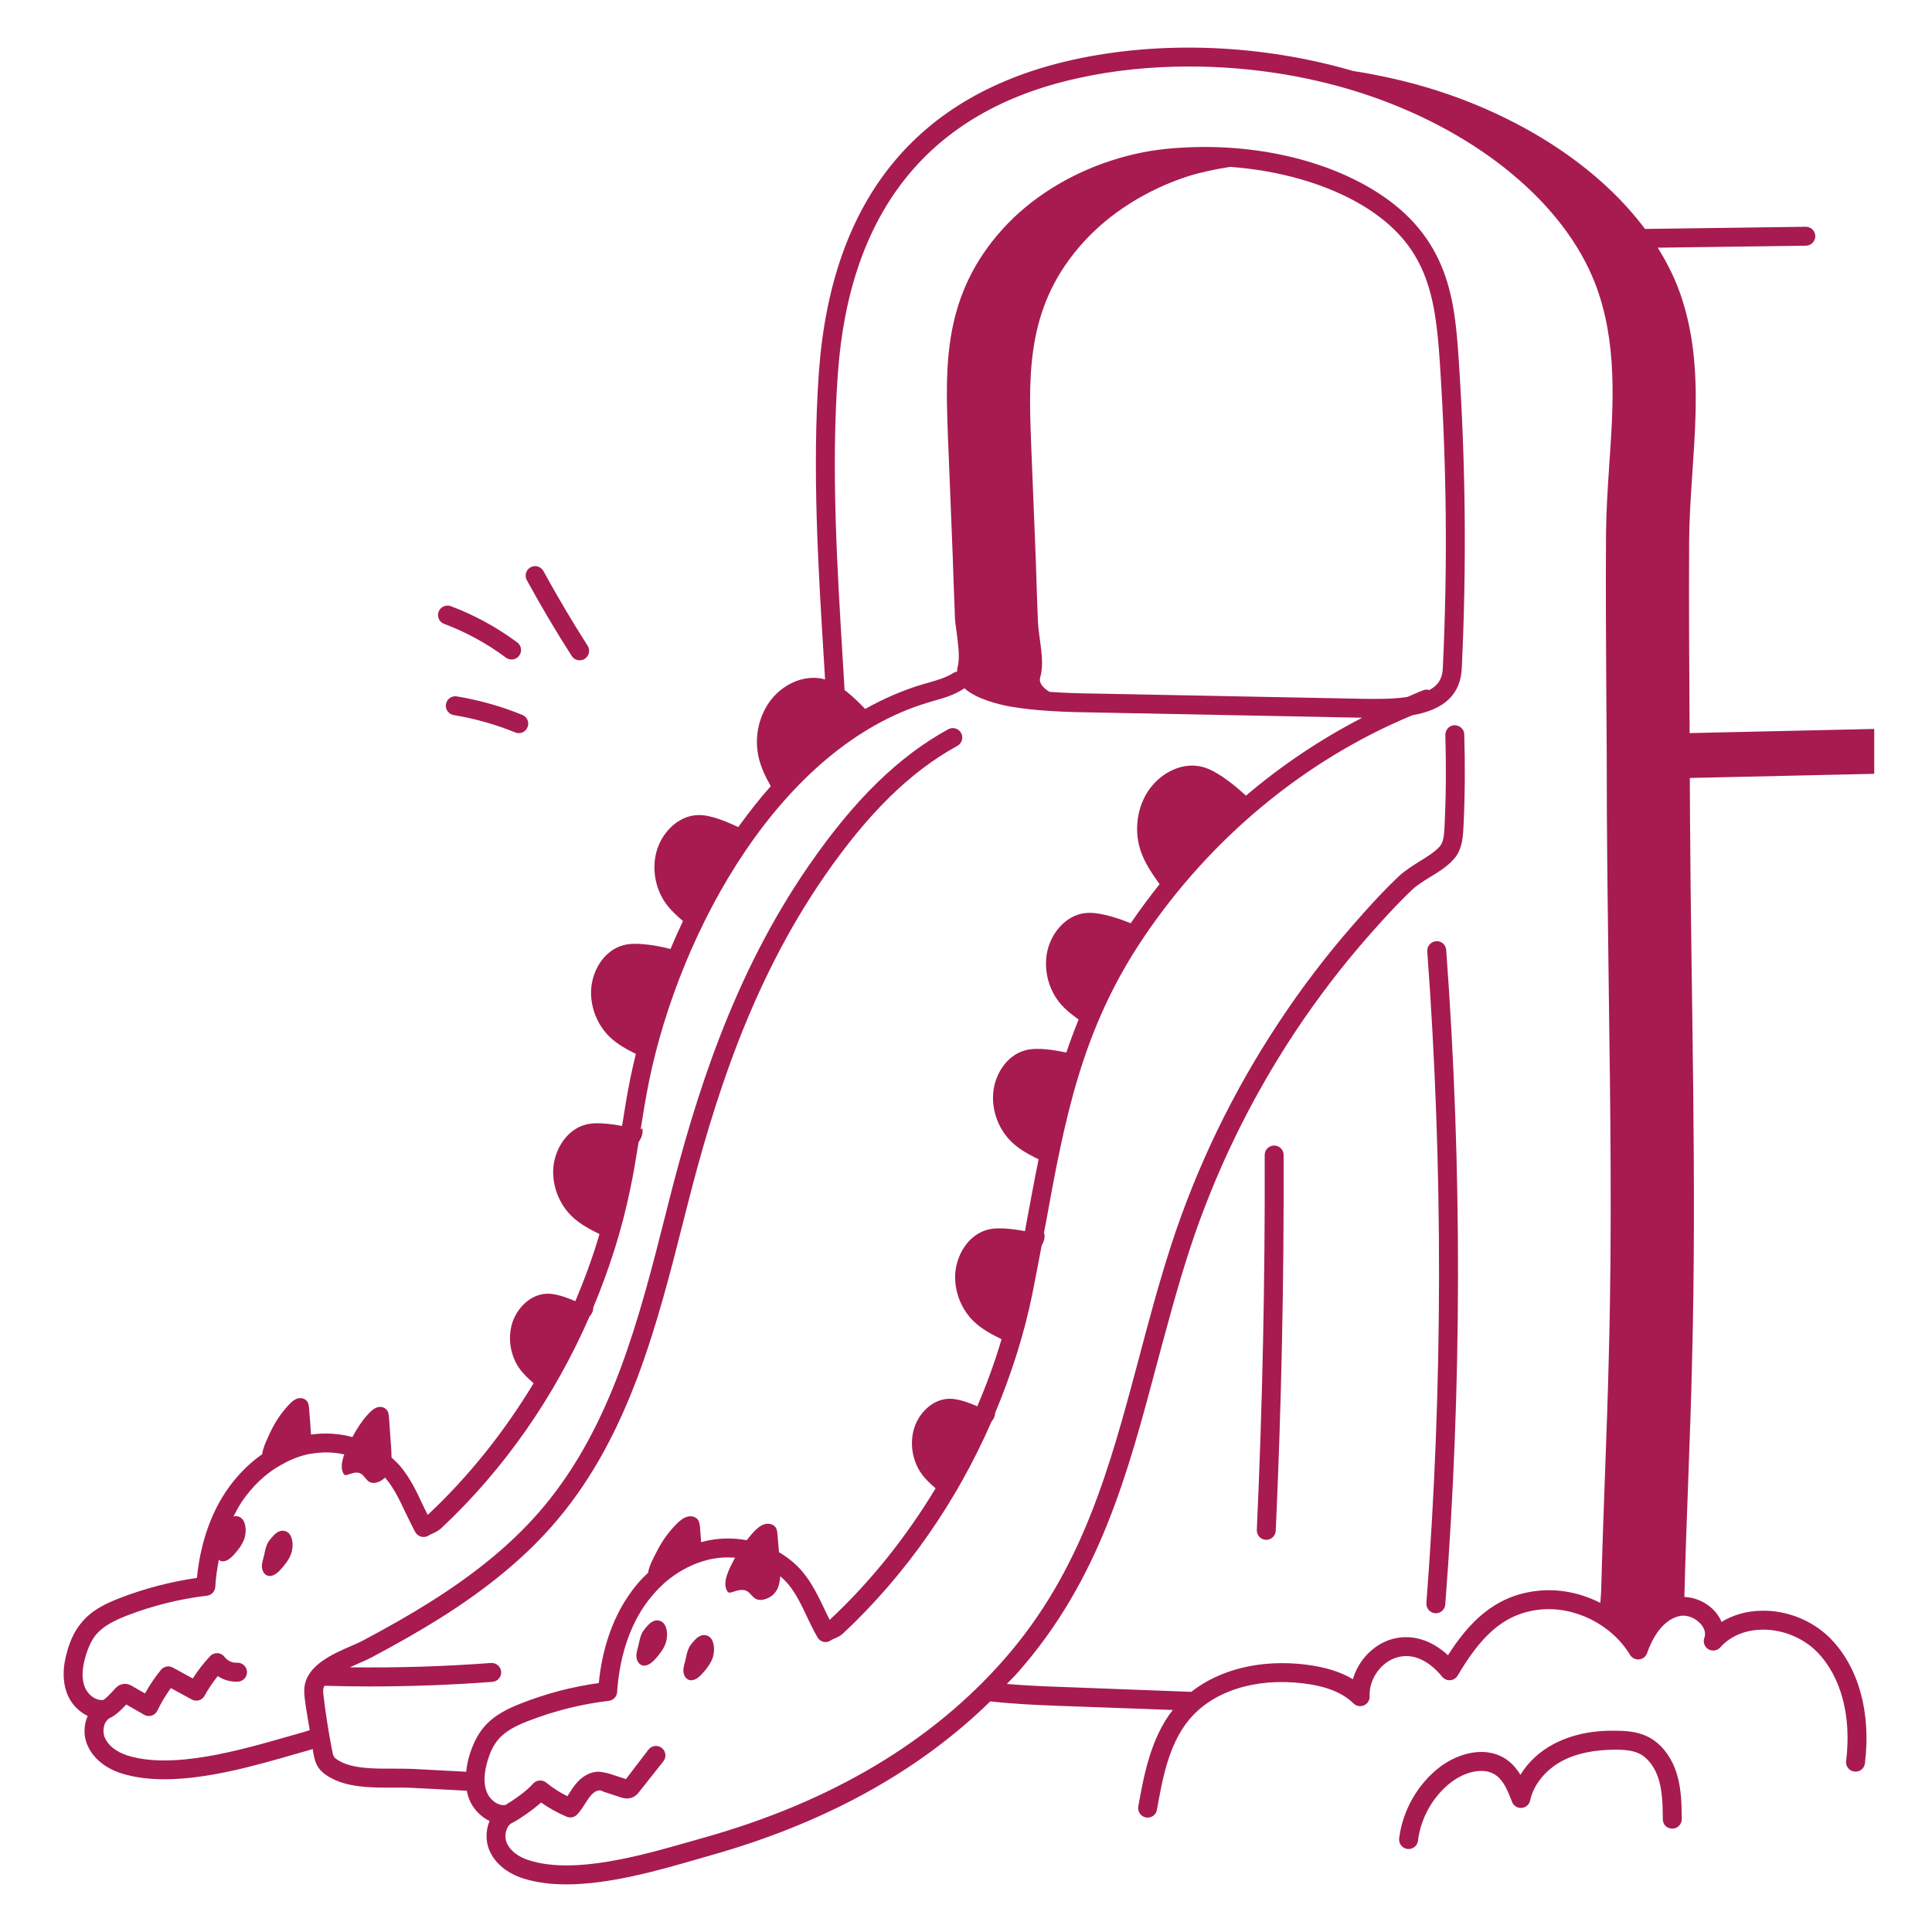 <svg width="40" height="40" viewBox="0 0 40 40" fill="none" xmlns="http://www.w3.org/2000/svg">
<path d="M13.607 33.548C13.55 33.547 13.496 33.575 13.453 33.613C13.416 33.644 13.385 33.682 13.355 33.719C13.333 33.746 13.311 33.773 13.295 33.804C13.26 33.874 13.24 33.961 13.225 34.038C13.207 34.127 13.169 34.212 13.176 34.304C13.182 34.376 13.219 34.449 13.285 34.475C13.385 34.515 13.49 34.432 13.564 34.352C13.654 34.252 13.739 34.144 13.784 34.016C13.836 33.866 13.828 33.555 13.607 33.548ZM14.58 33.852C14.523 33.85 14.469 33.879 14.425 33.916C14.389 33.947 14.358 33.985 14.327 34.022C14.305 34.049 14.283 34.076 14.268 34.107C14.232 34.177 14.213 34.264 14.198 34.341C14.18 34.43 14.142 34.515 14.149 34.607C14.154 34.679 14.192 34.752 14.257 34.778C14.358 34.818 14.463 34.736 14.536 34.655C14.627 34.556 14.712 34.447 14.757 34.319C14.809 34.169 14.8 33.858 14.58 33.852ZM5.854 31.692C5.797 31.691 5.743 31.719 5.699 31.757C5.663 31.788 5.632 31.826 5.601 31.863C5.579 31.89 5.557 31.917 5.542 31.948C5.506 32.017 5.487 32.105 5.472 32.182C5.454 32.27 5.416 32.356 5.423 32.448C5.428 32.519 5.466 32.593 5.531 32.619C5.632 32.659 5.737 32.576 5.81 32.496C5.901 32.396 5.986 32.288 6.031 32.16C6.083 32.01 6.075 31.699 5.854 31.692ZM29.732 19.487C29.623 19.495 29.543 19.589 29.55 19.697C29.881 24.174 29.875 28.714 29.532 33.19C29.524 33.298 29.605 33.392 29.713 33.4C29.718 33.401 29.723 33.401 29.728 33.401C29.829 33.401 29.916 33.322 29.923 33.22C30.268 28.724 30.274 24.165 29.942 19.668C29.933 19.561 29.842 19.476 29.732 19.487ZM26.38 23.717H26.38C26.271 23.717 26.184 23.805 26.184 23.914C26.193 26.493 26.138 29.105 26.021 31.675C26.016 31.783 26.1 31.875 26.208 31.88C26.211 31.88 26.214 31.88 26.217 31.88C26.321 31.88 26.408 31.798 26.413 31.693C26.53 29.116 26.585 26.498 26.576 23.912C26.576 23.804 26.488 23.717 26.38 23.717ZM9.233 14.58C9.215 14.686 9.288 14.787 9.394 14.805C9.83 14.877 10.258 14.998 10.667 15.164C10.691 15.174 10.716 15.179 10.74 15.179C10.818 15.179 10.891 15.133 10.922 15.056C10.963 14.956 10.915 14.841 10.814 14.801C10.378 14.624 9.922 14.495 9.459 14.418C9.352 14.399 9.251 14.473 9.233 14.58ZM9.196 12.917C9.652 13.088 10.082 13.323 10.475 13.616C10.51 13.642 10.551 13.654 10.592 13.654C10.652 13.654 10.711 13.627 10.749 13.575C10.814 13.488 10.796 13.366 10.709 13.301C10.287 12.987 9.824 12.734 9.333 12.55C9.232 12.513 9.119 12.564 9.081 12.665C9.043 12.767 9.094 12.88 9.196 12.917ZM11.836 13.58C11.873 13.639 11.937 13.671 12.001 13.671C12.037 13.671 12.074 13.661 12.107 13.64C12.198 13.582 12.224 13.46 12.166 13.369C11.845 12.867 11.537 12.347 11.251 11.823C11.199 11.728 11.08 11.693 10.985 11.745C10.89 11.797 10.855 11.916 10.907 12.011C11.197 12.542 11.509 13.07 11.836 13.58Z" fill="#A71B51"/>
<path d="M38.804 15.092L34.982 15.178C34.974 13.849 34.964 12.52 34.972 11.193C34.985 9.448 35.394 7.64 34.732 5.93C34.623 5.655 34.484 5.388 34.322 5.128L37.39 5.087C37.499 5.085 37.585 4.996 37.584 4.888C37.582 4.781 37.495 4.695 37.388 4.695C37.387 4.695 37.386 4.695 37.385 4.695L34.058 4.74C33.159 3.536 31.706 2.553 29.992 1.955C29.349 1.732 28.683 1.574 28.008 1.468C26.138 0.922 24.055 0.831 22.212 1.238C18.98 1.955 17.211 4.13 16.954 7.71C16.812 9.718 16.941 11.781 17.065 13.777C17.071 13.873 17.077 13.97 17.082 14.067C16.654 13.943 16.171 14.176 15.916 14.553C15.694 14.879 15.617 15.303 15.709 15.689C15.758 15.898 15.853 16.09 15.958 16.277C15.72 16.543 15.498 16.829 15.285 17.124C15.148 17.059 15.009 16.999 14.866 16.951C14.733 16.908 14.595 16.872 14.455 16.875C14.04 16.883 13.687 17.246 13.585 17.657C13.501 18 13.567 18.378 13.762 18.671C13.864 18.824 14 18.949 14.14 19.069C14.049 19.26 13.964 19.454 13.882 19.648C13.7 19.601 13.516 19.565 13.329 19.549C13.19 19.537 13.048 19.533 12.912 19.568C12.508 19.671 12.245 20.105 12.237 20.529C12.23 20.882 12.378 21.236 12.632 21.477C12.787 21.623 12.975 21.725 13.165 21.82C13.126 21.982 13.087 22.144 13.054 22.305C12.987 22.637 12.932 22.975 12.879 23.311C12.768 23.29 12.657 23.274 12.545 23.264C12.406 23.252 12.264 23.249 12.129 23.283C11.725 23.386 11.461 23.821 11.453 24.244C11.447 24.598 11.594 24.951 11.849 25.192C12.012 25.346 12.211 25.451 12.412 25.55C12.274 26.024 12.102 26.486 11.912 26.94C11.835 26.907 11.757 26.875 11.677 26.849C11.564 26.812 11.447 26.782 11.328 26.785C10.975 26.792 10.675 27.101 10.589 27.45C10.518 27.742 10.574 28.063 10.74 28.312C10.824 28.437 10.934 28.54 11.048 28.638C10.443 29.639 9.712 30.562 8.862 31.358C8.862 31.358 8.858 31.362 8.854 31.362C8.818 31.287 8.779 31.213 8.744 31.138C8.623 30.875 8.493 30.609 8.301 30.373C8.241 30.302 8.175 30.237 8.105 30.175C8.106 30.102 8.102 30.026 8.097 29.954C8.082 29.754 8.068 29.554 8.054 29.354C8.051 29.307 8.047 29.258 8.025 29.217C7.985 29.14 7.892 29.114 7.816 29.136C7.739 29.158 7.677 29.218 7.62 29.28C7.493 29.419 7.387 29.581 7.297 29.753C7.022 29.68 6.73 29.658 6.439 29.702C6.427 29.525 6.415 29.349 6.4 29.172C6.396 29.125 6.392 29.074 6.372 29.035C6.333 28.957 6.239 28.933 6.165 28.953C6.086 28.976 6.023 29.035 5.968 29.098C5.815 29.262 5.686 29.458 5.588 29.67C5.537 29.784 5.45 29.952 5.427 30.109C5.14 30.309 4.885 30.572 4.677 30.881C4.348 31.372 4.144 31.991 4.077 32.669C3.528 32.748 2.99 32.889 2.476 33.088C2.194 33.198 1.9 33.335 1.692 33.59C1.566 33.735 1.472 33.919 1.401 34.154C1.291 34.515 1.291 34.825 1.397 35.084C1.472 35.268 1.624 35.437 1.817 35.527C1.813 35.531 1.809 35.539 1.809 35.543C1.73 35.727 1.73 35.947 1.808 36.127C1.922 36.398 2.173 36.606 2.514 36.716C2.789 36.802 3.09 36.838 3.404 36.838C4.298 36.838 5.298 36.552 6.083 36.325L6.385 36.239C6.416 36.23 6.444 36.221 6.474 36.211C6.48 36.244 6.483 36.277 6.49 36.31C6.505 36.387 6.525 36.494 6.589 36.59C6.649 36.681 6.733 36.74 6.798 36.78C7.178 37.014 7.692 37.012 8.142 37.011C8.279 37.01 8.412 37.009 8.535 37.016L9.664 37.075C9.677 37.139 9.694 37.202 9.718 37.26C9.792 37.444 9.949 37.613 10.137 37.703C10.133 37.708 10.133 37.711 10.129 37.719C10.055 37.904 10.055 38.123 10.129 38.303C10.243 38.574 10.493 38.782 10.835 38.892C11.109 38.978 11.411 39.014 11.725 39.014C12.619 39.014 13.619 38.729 14.407 38.501L14.706 38.415C17.071 37.75 19.017 36.679 20.503 35.225C20.979 35.278 21.458 35.301 21.907 35.317L24.281 35.403C23.821 35.99 23.68 36.77 23.567 37.401C23.548 37.508 23.619 37.61 23.726 37.629C23.738 37.631 23.749 37.632 23.761 37.632C23.854 37.632 23.936 37.565 23.953 37.47C24.066 36.839 24.193 36.123 24.614 35.611C25.103 35.015 25.988 34.731 26.982 34.852C27.458 34.91 27.799 35.046 28.023 35.268C28.081 35.324 28.168 35.34 28.241 35.307C28.315 35.274 28.361 35.199 28.357 35.119C28.339 34.761 28.601 34.398 28.94 34.31C29.361 34.199 29.697 34.516 29.859 34.715C29.899 34.765 29.959 34.791 30.025 34.787C30.089 34.782 30.147 34.747 30.179 34.691C30.628 33.937 31.086 33.417 31.863 33.327C32.589 33.243 33.365 33.628 33.749 34.263C33.788 34.328 33.861 34.364 33.938 34.356C34.014 34.348 34.078 34.296 34.102 34.224C34.17 34.025 34.371 33.55 34.77 33.459C34.918 33.425 35.098 33.493 35.213 33.624C35.26 33.678 35.332 33.786 35.287 33.909C35.254 33.997 35.289 34.097 35.369 34.145C35.45 34.193 35.554 34.178 35.617 34.107C35.819 33.88 36.119 33.75 36.464 33.741C36.89 33.727 37.328 33.905 37.617 34.198C38.117 34.706 38.337 35.53 38.222 36.46C38.208 36.567 38.285 36.665 38.392 36.678C38.502 36.694 38.598 36.616 38.611 36.508C38.741 35.459 38.481 34.517 37.897 33.923C37.529 33.549 36.985 33.331 36.453 33.349C36.153 33.356 35.876 33.437 35.643 33.58C35.612 33.505 35.567 33.433 35.508 33.365C35.344 33.179 35.105 33.071 34.873 33.063C34.913 31.437 34.996 29.807 35.032 28.181C35.131 24.432 35.011 20.672 34.99 16.919C34.99 16.648 34.987 16.378 34.986 16.107L38.804 16.021L38.804 15.092ZM9.722 36.331C9.684 36.454 9.664 36.57 9.652 36.682L8.556 36.624C8.427 36.618 8.285 36.618 8.14 36.618C7.742 36.619 7.289 36.622 7.004 36.446C6.975 36.428 6.935 36.401 6.916 36.373C6.895 36.342 6.884 36.283 6.875 36.235C6.804 35.871 6.745 35.499 6.701 35.131C6.694 35.073 6.686 35.008 6.695 34.959C6.699 34.939 6.709 34.921 6.718 34.902C7.023 34.911 7.328 34.916 7.635 34.916C8.489 34.917 9.346 34.885 10.195 34.821C10.303 34.813 10.384 34.719 10.376 34.611C10.367 34.503 10.274 34.424 10.165 34.43C9.197 34.503 8.217 34.532 7.244 34.52C7.305 34.491 7.367 34.464 7.423 34.44C7.527 34.395 7.622 34.353 7.697 34.313C8.245 34.021 8.688 33.767 9.089 33.517C10.126 32.867 10.93 32.194 11.547 31.458C13.032 29.69 13.607 27.421 14.163 25.227L14.227 24.974C14.768 22.847 15.528 20.372 17.068 18.143C17.972 16.835 18.847 15.977 19.821 15.442C19.916 15.39 19.951 15.271 19.899 15.176C19.847 15.081 19.728 15.047 19.633 15.098C18.603 15.663 17.685 16.56 16.746 17.92C15.17 20.201 14.396 22.716 13.847 24.877L13.783 25.131C13.238 27.282 12.674 29.506 11.247 31.206C10.656 31.91 9.883 32.557 8.881 33.184C8.488 33.43 8.053 33.679 7.512 33.967C7.445 34.003 7.36 34.04 7.267 34.08C6.899 34.24 6.395 34.459 6.311 34.882C6.289 34.992 6.302 35.099 6.311 35.178C6.337 35.393 6.378 35.606 6.413 35.821C6.368 35.835 6.325 35.849 6.279 35.863L5.977 35.949C4.961 36.239 3.569 36.642 2.632 36.343C2.404 36.269 2.236 36.135 2.169 35.974C2.134 35.892 2.134 35.782 2.169 35.692C2.189 35.649 2.224 35.59 2.287 35.563C2.29 35.562 2.292 35.559 2.294 35.558C2.299 35.556 2.304 35.557 2.308 35.554C2.396 35.505 2.493 35.421 2.614 35.29L2.984 35.502C3.031 35.53 3.088 35.536 3.139 35.52C3.192 35.504 3.235 35.466 3.258 35.417C3.337 35.253 3.431 35.096 3.537 34.95L3.97 35.186C4.015 35.211 4.069 35.216 4.119 35.203C4.169 35.188 4.211 35.154 4.236 35.108C4.314 34.965 4.406 34.829 4.509 34.702C4.632 34.784 4.783 34.826 4.93 34.816C5.038 34.809 5.12 34.716 5.114 34.608C5.106 34.5 5.011 34.417 4.905 34.425C4.81 34.431 4.709 34.384 4.65 34.306C4.616 34.259 4.562 34.23 4.504 34.227C4.446 34.224 4.39 34.246 4.351 34.288C4.216 34.431 4.096 34.586 3.992 34.751L3.578 34.525C3.495 34.48 3.391 34.5 3.332 34.573C3.208 34.725 3.098 34.889 3.002 35.061L2.739 34.91C2.709 34.892 2.637 34.85 2.548 34.866C2.452 34.88 2.395 34.946 2.373 34.971C2.258 35.103 2.186 35.164 2.144 35.194C1.988 35.22 1.822 35.09 1.758 34.935C1.687 34.763 1.695 34.539 1.778 34.272C1.833 34.088 1.904 33.947 1.99 33.841C2.147 33.657 2.382 33.547 2.617 33.453C3.155 33.245 3.712 33.105 4.28 33.038C4.375 33.03 4.449 32.952 4.457 32.858C4.468 32.661 4.496 32.473 4.532 32.29C4.542 32.298 4.548 32.311 4.56 32.315C4.661 32.356 4.765 32.273 4.839 32.192C4.93 32.093 5.015 31.984 5.059 31.856C5.112 31.706 5.103 31.396 4.883 31.389C4.865 31.388 4.849 31.395 4.833 31.399C4.886 31.295 4.94 31.192 5.003 31.097C5.223 30.772 5.501 30.505 5.819 30.329C5.819 30.325 5.819 30.325 5.823 30.329C6.015 30.215 6.219 30.137 6.431 30.098L6.446 30.098C6.677 30.057 6.909 30.064 7.128 30.112C7.079 30.248 7.049 30.395 7.108 30.504C7.113 30.514 7.119 30.523 7.128 30.53C7.148 30.546 7.176 30.54 7.2 30.532C7.29 30.501 7.392 30.462 7.475 30.513C7.541 30.552 7.577 30.638 7.643 30.678C7.701 30.714 7.774 30.706 7.836 30.682C7.891 30.66 7.933 30.629 7.969 30.593C7.978 30.604 7.99 30.613 7.999 30.624C8.16 30.82 8.273 31.056 8.391 31.307C8.458 31.444 8.524 31.585 8.599 31.723C8.626 31.77 8.673 31.805 8.728 31.817C8.783 31.828 8.842 31.817 8.885 31.785C8.905 31.773 8.924 31.762 8.948 31.754C8.999 31.73 9.065 31.703 9.132 31.644C10.441 30.419 11.484 28.912 12.204 27.259C12.252 27.204 12.285 27.143 12.283 27.07C12.613 26.279 12.877 25.458 13.049 24.615C13.117 24.296 13.169 23.972 13.221 23.65C13.28 23.557 13.324 23.459 13.297 23.356L13.263 23.388C13.316 23.052 13.371 22.716 13.438 22.383C14.083 19.246 16.163 15.455 19.222 14.543L19.328 14.511C19.54 14.453 19.755 14.39 19.951 14.261C19.957 14.257 19.96 14.252 19.965 14.248C20.212 14.474 20.684 14.585 20.9 14.626C21.457 14.724 22.096 14.744 22.7 14.752L28.203 14.86C27.35 15.299 26.542 15.84 25.796 16.473C25.644 16.332 25.485 16.2 25.314 16.085C25.182 15.997 25.044 15.917 24.892 15.877C24.44 15.759 23.951 16.045 23.721 16.459C23.529 16.804 23.489 17.234 23.614 17.61C23.699 17.865 23.852 18.088 24.008 18.306C23.799 18.568 23.6 18.837 23.41 19.115C23.239 19.045 23.064 18.985 22.884 18.943C22.748 18.912 22.608 18.889 22.469 18.904C22.055 18.95 21.735 19.343 21.671 19.761C21.616 20.111 21.715 20.482 21.935 20.756C22.046 20.895 22.187 21.004 22.332 21.108C22.239 21.335 22.155 21.563 22.077 21.792C21.936 21.762 21.794 21.737 21.651 21.724C21.511 21.712 21.369 21.709 21.234 21.744C20.83 21.846 20.566 22.281 20.559 22.704C20.552 23.058 20.7 23.412 20.954 23.652C21.113 23.802 21.307 23.906 21.503 24.003C21.416 24.429 21.337 24.858 21.256 25.293C21.245 25.358 21.232 25.424 21.221 25.49C21.104 25.467 20.986 25.45 20.867 25.44C20.728 25.428 20.586 25.424 20.45 25.459C20.047 25.562 19.783 25.996 19.775 26.42C19.768 26.773 19.916 27.127 20.171 27.368C20.334 27.522 20.535 27.628 20.736 27.727C20.598 28.2 20.426 28.662 20.235 29.116C20.158 29.083 20.079 29.051 19.999 29.025C19.886 28.988 19.769 28.958 19.65 28.96C19.296 28.967 18.997 29.276 18.911 29.626C18.84 29.917 18.896 30.239 19.062 30.488C19.146 30.613 19.256 30.716 19.371 30.814C18.766 31.815 18.036 32.736 17.186 33.53C17.182 33.534 17.178 33.538 17.178 33.538C17.139 33.464 17.104 33.389 17.069 33.314C16.943 33.052 16.814 32.781 16.622 32.55C16.485 32.383 16.315 32.247 16.128 32.137C16.117 32.015 16.107 31.892 16.097 31.77C16.093 31.723 16.089 31.674 16.065 31.633C16.02 31.557 15.917 31.532 15.833 31.556C15.748 31.58 15.679 31.641 15.617 31.704C15.56 31.761 15.511 31.826 15.46 31.889C15.207 31.842 14.942 31.84 14.681 31.89C14.626 31.902 14.571 31.913 14.516 31.929C14.508 31.823 14.501 31.721 14.493 31.615C14.489 31.568 14.481 31.521 14.458 31.478C14.415 31.403 14.312 31.376 14.226 31.403C14.144 31.427 14.073 31.486 14.011 31.548C13.842 31.717 13.7 31.917 13.595 32.129C13.536 32.242 13.441 32.411 13.418 32.564C13.261 32.705 13.12 32.873 12.998 33.058C12.668 33.548 12.464 34.163 12.397 34.846C11.852 34.92 11.315 35.061 10.797 35.264C10.515 35.374 10.224 35.511 10.012 35.766C9.891 35.911 9.797 36.096 9.722 36.331ZM29.594 14.286C29.555 14.275 29.514 14.273 29.473 14.289C29.361 14.33 29.254 14.382 29.143 14.428C28.864 14.475 28.532 14.472 28.214 14.468L22.704 14.36C22.383 14.356 22.049 14.348 21.728 14.324C21.583 14.234 21.505 14.132 21.536 14.026C21.638 13.685 21.505 13.222 21.489 12.869C21.474 12.461 21.458 12.054 21.447 11.642C21.412 10.803 21.381 9.96 21.346 9.124C21.292 7.669 21.269 6.293 22.434 5.011C22.968 4.423 23.721 3.933 24.603 3.647C24.878 3.561 25.172 3.502 25.47 3.455C26.501 3.53 27.485 3.813 28.234 4.268C29.548 5.073 29.716 6.108 29.809 7.485C29.953 9.642 29.972 11.712 29.873 13.814C29.869 13.944 29.842 14.069 29.744 14.175C29.706 14.215 29.654 14.252 29.594 14.286ZM31.818 32.938C30.926 33.04 30.396 33.617 29.979 34.27C29.636 33.952 29.232 33.83 28.841 33.93C28.444 34.034 28.125 34.37 28.01 34.766C27.752 34.611 27.428 34.512 27.029 34.463C26.104 34.351 25.256 34.562 24.663 35.028L21.923 34.924C21.565 34.912 21.203 34.894 20.845 34.865C20.924 34.781 21.008 34.701 21.084 34.614C22.767 32.697 23.344 30.529 23.953 28.235C24.161 27.463 24.373 26.663 24.629 25.875C25.147 24.291 25.881 22.777 26.803 21.381C27.27 20.676 27.788 19.998 28.341 19.37C28.596 19.08 28.902 18.739 29.232 18.426C29.334 18.328 29.463 18.249 29.601 18.163C29.781 18.053 29.965 17.944 30.107 17.779C30.264 17.599 30.287 17.363 30.299 17.136C30.331 16.497 30.335 15.846 30.316 15.203C30.316 15.097 30.222 15.018 30.116 15.014C30.006 15.018 29.924 15.108 29.924 15.214C29.943 15.846 29.939 16.489 29.907 17.12C29.899 17.281 29.887 17.434 29.809 17.524C29.707 17.638 29.558 17.732 29.397 17.83C29.248 17.924 29.095 18.018 28.965 18.139C28.62 18.465 28.306 18.814 28.047 19.111C27.482 19.754 26.953 20.444 26.478 21.166C25.532 22.593 24.786 24.134 24.256 25.753C23.997 26.553 23.781 27.357 23.577 28.133C22.976 30.384 22.41 32.509 20.79 34.355C19.291 36.065 17.208 37.303 14.6 38.039L14.298 38.125C13.282 38.415 11.893 38.814 10.956 38.516C10.725 38.445 10.556 38.312 10.49 38.151C10.455 38.064 10.455 37.959 10.494 37.868C10.51 37.825 10.545 37.766 10.608 37.739C10.612 37.737 10.614 37.734 10.618 37.732C10.623 37.73 10.629 37.731 10.633 37.728C10.763 37.653 11.014 37.489 11.202 37.319C11.368 37.435 11.545 37.534 11.732 37.613C11.807 37.645 11.896 37.626 11.952 37.565C12.017 37.495 12.069 37.415 12.12 37.334C12.147 37.291 12.175 37.247 12.206 37.207C12.269 37.123 12.339 37.073 12.393 37.073C12.43 37.054 12.469 37.087 12.513 37.101L12.848 37.211C12.892 37.225 12.985 37.255 13.085 37.217C13.165 37.187 13.211 37.128 13.236 37.096L13.735 36.465C13.802 36.38 13.787 36.257 13.702 36.19C13.617 36.123 13.494 36.137 13.427 36.222L12.959 36.834L12.634 36.728C12.568 36.707 12.479 36.689 12.391 36.681C12.21 36.682 12.033 36.785 11.893 36.97C11.855 37.019 11.822 37.072 11.789 37.124C11.775 37.145 11.761 37.167 11.747 37.189C11.591 37.111 11.443 37.017 11.307 36.906C11.224 36.84 11.104 36.851 11.035 36.931C10.913 37.073 10.641 37.265 10.466 37.37C10.311 37.397 10.143 37.262 10.082 37.111C10.008 36.939 10.016 36.715 10.098 36.445C10.153 36.26 10.224 36.123 10.314 36.017C10.467 35.833 10.707 35.719 10.942 35.629C11.475 35.422 12.036 35.281 12.605 35.214C12.699 35.203 12.77 35.128 12.777 35.034C12.821 34.356 13.009 33.748 13.323 33.274C13.453 33.081 13.606 32.909 13.771 32.76C14.006 32.56 14.269 32.411 14.547 32.325C14.614 32.306 14.681 32.286 14.751 32.274C14.908 32.244 15.066 32.238 15.22 32.251C15.214 32.262 15.205 32.272 15.2 32.284C15.113 32.455 14.942 32.753 15.055 32.938C15.06 32.948 15.067 32.957 15.076 32.964C15.099 32.98 15.13 32.973 15.156 32.964C15.256 32.932 15.368 32.891 15.461 32.94C15.534 32.978 15.574 33.064 15.647 33.102C15.712 33.137 15.792 33.128 15.861 33.103C16.081 33.021 16.144 32.836 16.154 32.633C16.213 32.685 16.27 32.74 16.32 32.8C16.484 32.997 16.594 33.232 16.712 33.483C16.778 33.62 16.845 33.761 16.923 33.895C16.951 33.946 16.998 33.981 17.049 33.993C17.104 34.005 17.162 33.993 17.206 33.958C17.225 33.946 17.245 33.938 17.272 33.926C17.319 33.907 17.386 33.879 17.453 33.821C18.762 32.595 19.808 31.086 20.529 29.431C20.573 29.38 20.602 29.322 20.603 29.255C20.935 28.46 21.201 27.637 21.373 26.791C21.442 26.451 21.504 26.117 21.566 25.788C21.612 25.706 21.642 25.62 21.619 25.532L21.612 25.538C21.623 25.48 21.634 25.421 21.645 25.364C22.038 23.203 22.38 21.336 23.671 19.419C25.069 17.34 27.039 15.72 29.243 14.808C29.907 14.693 30.242 14.372 30.265 13.83C30.364 11.716 30.346 9.63 30.202 7.461C30.12 6.261 30.026 4.904 28.438 3.935C27.337 3.264 25.835 2.95 24.321 3.067C23.874 3.098 23.439 3.184 23.019 3.321C22.137 3.603 21.336 4.105 20.764 4.736C19.52 6.108 19.574 7.57 19.624 8.99L19.725 11.508C19.737 11.904 19.752 12.292 19.768 12.688L19.768 12.735C19.772 12.857 19.791 12.99 19.811 13.127C19.842 13.378 19.877 13.641 19.822 13.829C19.815 13.854 19.818 13.88 19.816 13.905C19.79 13.909 19.764 13.917 19.74 13.931C19.591 14.029 19.41 14.08 19.222 14.135L19.108 14.166C18.691 14.291 18.293 14.465 17.912 14.678C17.793 14.553 17.669 14.432 17.535 14.324C17.519 14.311 17.502 14.301 17.486 14.288C17.475 14.108 17.465 13.927 17.454 13.75C17.333 11.769 17.204 9.718 17.347 7.738C17.587 4.354 19.255 2.296 22.298 1.623C23.047 1.454 23.836 1.376 24.632 1.377C25.91 1.377 27.212 1.586 28.4 1.998C30.655 2.783 32.383 4.227 33.022 5.859C33.492 7.071 33.405 8.369 33.318 9.624C33.287 10.09 33.255 10.573 33.251 11.047C33.243 12.153 33.25 13.255 33.257 14.361C33.265 15.165 33.268 15.969 33.268 16.776C33.275 17.965 33.291 19.149 33.306 20.337C33.34 22.863 33.378 25.475 33.31 28.035C33.29 28.89 33.258 29.745 33.227 30.6C33.199 31.373 33.171 32.145 33.151 32.918C33.149 33.005 33.139 33.096 33.133 33.186C32.73 32.981 32.273 32.885 31.818 32.938Z" fill="#A71B51"/>
<path d="M34.107 35.952C33.893 35.849 33.662 35.834 33.465 35.833C32.95 35.821 32.516 35.923 32.162 36.111C31.873 36.264 31.636 36.487 31.479 36.745C31.412 36.636 31.328 36.532 31.22 36.45C30.793 36.129 30.207 36.285 29.815 36.581C29.355 36.93 29.038 37.484 28.968 38.063C28.955 38.17 29.032 38.268 29.14 38.281C29.147 38.282 29.155 38.282 29.163 38.282C29.261 38.282 29.346 38.209 29.358 38.11C29.415 37.634 29.675 37.179 30.052 36.894C30.317 36.693 30.722 36.566 30.984 36.763C31.131 36.875 31.214 37.067 31.306 37.306C31.337 37.387 31.415 37.437 31.504 37.431C31.591 37.424 31.663 37.361 31.68 37.276C31.751 36.947 32 36.641 32.345 36.457C32.642 36.3 33.019 36.224 33.462 36.225C33.616 36.226 33.793 36.236 33.936 36.305C34.12 36.394 34.269 36.594 34.346 36.853C34.42 37.108 34.424 37.392 34.427 37.666C34.428 37.775 34.503 37.856 34.625 37.86C34.733 37.859 34.82 37.77 34.819 37.662C34.816 37.361 34.812 37.05 34.722 36.743C34.614 36.377 34.39 36.089 34.107 35.952Z" fill="#A71B51"/>
</svg>
